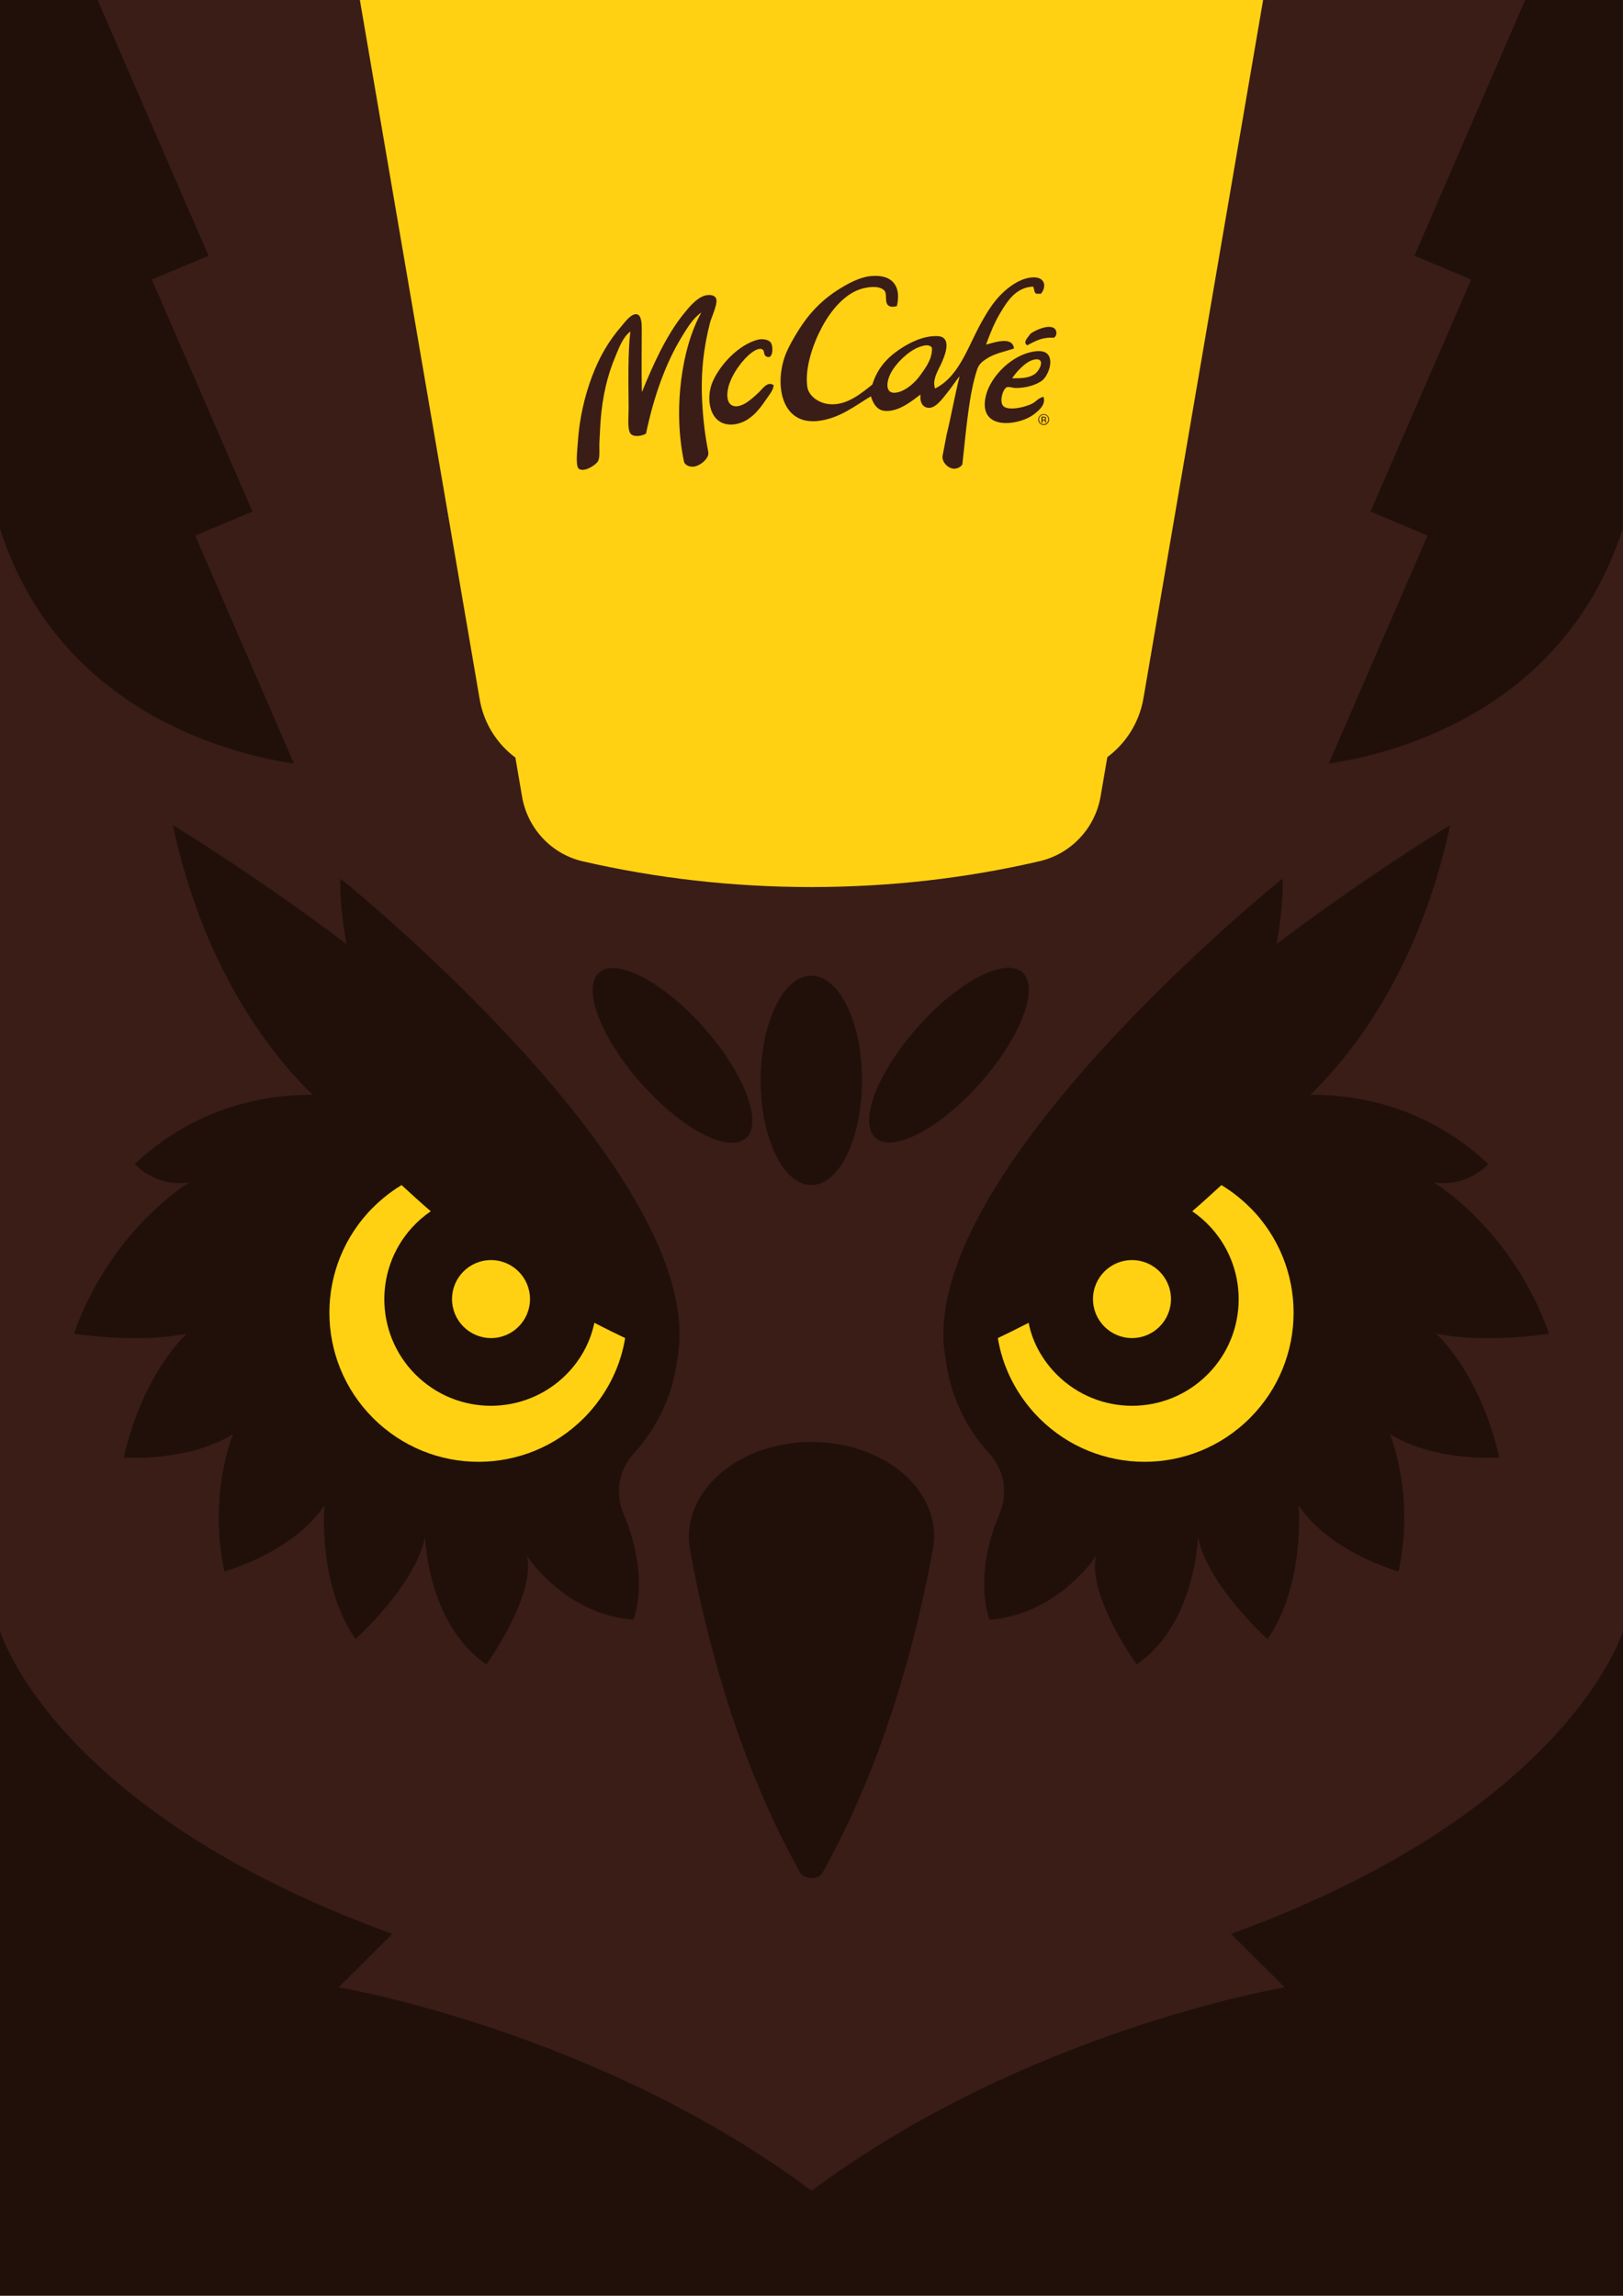 <?xml version="1.0" encoding="utf-8"?>
<!-- Generator: Adobe Illustrator 24.2.3, SVG Export Plug-In . SVG Version: 6.00 Build 0)  -->
<svg version="1.1" id="Layer_1" xmlns="http://www.w3.org/2000/svg" xmlns:xlink="http://www.w3.org/1999/xlink" x="0px" y="0px"
	 viewBox="0 0 595.3 841.9" style="enable-background:new 0 0 595.3 841.9;" xml:space="preserve">
<style type="text/css">
	.st0{opacity:0.38;}
	.st1{fill:#FFFFFF;}
	.st2{fill:#00080A;}
	.st3{fill:#F80102;}
	.st4{fill:#21100A;}
	.st5{fill:#3A1D17;}
	.st6{fill:#FFD112;}
	.st7{display:none;fill:#21100A;}
	.st8{display:none;}
	.st9{display:inline;}
	.st10{fill:none;stroke:#FFD112;stroke-miterlimit:10;}
	.st11{display:none;fill:#3A1D17;}
</style>
<path class="st7" d="M341.4,371.4c-8.9,0.3-19.5,5.2-29.5,13.6c-3.3-10.1-8.3-18.1-14.3-22.8c-6,4.7-11,12.7-14.3,22.8
	c-10-8.4-20.6-13.3-29.5-13.6c-3.9,13.5,12.7,64.5,43.8,64.5S345.4,384.9,341.4,371.4z"/>
<g class="st8">
	<g class="st9">
		<path class="st10" d="M297.8,427.4c0,0-41.3,1.5-48.7-33.5c-5.1-24-21.2-26.6-21.2-26.6s44.9-15.8,57.2,34L297.8,427.4z"/>
	</g>
	<g class="st9">
		<path class="st10" d="M304.7,427.4c0,0,34.5,1.5,41.9-33.5c5.1-24,21.2-26.6,21.2-26.6s-44.9-15.8-57.2,34L304.7,427.4z"/>
	</g>
</g>
<g>
	<rect class="st5" width="595.3" height="841.9"/>
	<path class="st4" d="M451.5,709.2l19.7,19.6c0,0-94.7,15.8-173.5,74.6c-78.8-58.8-173.5-74.6-173.5-74.6l19.7-19.6
		C19.4,664.1,0,598.1,0,598.1v243.7h595.3V598.1C595.3,598.1,575.8,664.1,451.5,709.2z"/>
	<g>
		<path class="st6" d="M201.4,283.5c30.5,7,62.7,10.8,96,10.8c33.5,0,65.8-3.8,96.4-10.9c13.2-3.1,23.3-13.9,25.6-27.3L463.3,0H132
			l43.9,256.2C178.1,269.7,188.2,280.5,201.4,283.5z"/>
		<path class="st6" d="M213.9,315.9c26.5,6.1,54.6,9.4,83.6,9.4c29.2,0,57.3-3.3,83.9-9.5c11.5-2.7,20.3-12.1,22.3-23.8L453.7,0
			H141.5l50,292.2C193.5,303.8,202.3,313.3,213.9,315.9z"/>
		<g id="g10_1_" transform="matrix(1.333,0,0,-1.333,0,3332)">
			<g id="g12_1_" transform="scale(0.1)">
				<g id="g14_1_" transform="scale(3.813)">
					<path id="path16_1_" class="st5" d="M757,6319.7c-4.9,0-11.4-3.4-13.4-5c-1.2-2-6-6.1-2.3-8.3c4.2,2.1,9.4,5.5,16.9,5.5
						c0.7,0,1.5,0,2.2-0.1c2.4,1.2,2.5,4.8,0.8,6.5C760.2,6319.3,758.7,6319.7,757,6319.7L757,6319.7z"/>
				</g>
				<g id="g18_1_" transform="scale(1.565)">
					<path id="path20_1_" class="st5" d="M1339.3,15375.7c-2.5,0-4.9-0.3-7-0.8c-31.1-8.2-63.5-39.7-78.5-72
						c-14.3-30.6-6.4-77.2,30.9-77.2h0c2.1,0,4.2,0.1,6.4,0.4c26.1,3.4,42.9,24.4,55,42.5c5.6,8.2,13.4,16.8,14.2,26.3
						c-2.3,1.6-4.4,2.2-6.5,2.2c-7.9,0-14.2-9.8-19.3-14.5c-7.3-6.8-15.7-14.7-24.3-19.7c-5.1-3-10.3-4.8-15-5.1h0c-0.3,0-0.7,0-1,0
						c-9.8,0-16.9,7.3-15.1,25c2.2,22.8,21,50.1,36.1,64c4.9,4.6,14.3,12,21.3,12c1,0,2-0.2,3-0.5c5.6-2.2,2.4-9.7,7.3-12.6
						c1.6-1,3.1-1.4,4.3-1.4h0c8.3,0,8.5,19.4,4.1,25.5C1352.4,15373.8,1345.7,15375.7,1339.3,15375.7z"/>
				</g>
				<g id="g22_1_" transform="scale(1.398)">
					<path id="path24_1_" class="st5" d="M1395.7,17299.5c-3.1,0-6.3-0.5-9.1-1.4c-16.2-5.2-30.4-22.6-41.6-36.5
						c-34.5-42.9-61.2-102.9-81.6-153.4c-1.1,39.8-0.2,82.3-0.3,121.6c0,11.4,0.2,30.1-9.9,31.8c-0.5,0.1-1.1,0.1-1.6,0.1
						c-10.3,0-21.3-15.3-28-23.1c-25.9-29.9-44.4-61.8-58.7-100.4c-13.8-37-24.6-80.4-27.8-131.1c-0.8-12.4-4.7-44.4,2.1-49.5
						c2-1.5,4.5-2.2,7.3-2.2c12,0,28.9,12,31.3,18.5c3.4,9.4,1.2,23.6,2.1,37.7c0.8,13,1.3,27.9,2,37.7
						c3.7,51.6,13.9,92.7,29.5,129.5c7.4,17.8,14.4,37.4,29.3,48.9h0c-4.9-41.8-3.9-95.4-3.4-149.3c0.1-16.6-2.7-40.3,2.8-50.3
						c2.5-4.4,7.9-6.1,13.7-6.1h0c6.5,0,13.6,2.1,17.7,4.7c14.9,71.2,38.1,138,70.8,191.1c10.9,17.8,21.7,36,38.2,47.3h0
						c-39-68.7-56-191.2-34.3-293.2c0.7-5,7.6-10.3,16.6-10.3c2.5,0,5.2,0.4,8,1.4c11.5,3.9,25.5,16.6,23.2,27.6
						c-5.9,30.8-9.9,60.5-11.9,97.5c-3.3,59.2,3.3,110,15.4,157c2.7,9.9,14.4,34.5,12.5,45.4
						C1409,17297,1402.6,17299.5,1395.7,17299.5L1395.7,17299.5z"/>
				</g>
				<g id="g26_1_" transform="scale(3.73)">
					<path id="path28_1_" class="st5" d="M768.3,6394v-4.4h0.8v1.7h0.6c0.4,0,0.7,0,0.9-0.1c0.3-0.2,0.4-0.5,0.4-1v-0.4l0-0.1
						c0,0,0,0,0,0c0,0,0,0,0,0h0.7l0,0.1c0,0,0,0.1,0,0.2c0,0.1,0,0.2,0,0.3v0.3c0,0.2-0.1,0.5-0.2,0.7c-0.2,0.2-0.4,0.4-0.8,0.4
						c0.3,0,0.5,0.1,0.6,0.2c0.3,0.2,0.4,0.5,0.4,0.9c0,0.6-0.2,0.9-0.7,1.1c-0.3,0.1-0.7,0.2-1.2,0.2H768.3z M769.1,6393.5h0.7
						c0.4,0,0.7-0.1,0.9-0.2c0.2-0.1,0.3-0.3,0.3-0.6c0-0.3-0.2-0.6-0.5-0.7c-0.2-0.1-0.4-0.1-0.7-0.1h-0.7V6393.5z"/>
				</g>
				<g id="g30_1_" transform="scale(3.813)">
					<path id="path32_1_" class="st5" d="M749.8,6302.2c-0.3,0-0.7,0-1,0c-15.3-0.9-31.1-14.6-36.4-29c-0.9-2.5-1.5-5.4-1.7-7.7
						c-0.9-11.3,6.7-15.2,15.3-15.2c7.3,0,15.3,2.7,19.7,6c3.7,2.8,9.3,7.1,7.3,13h0c-4.5-1.4-5-3.5-8.8-5.3
						c-2.5-1.2-8.8-3.2-14-3.2c-2.1,0-4.1,0.3-5.5,1.2c-4.1,2.5-1.2,13.1,2,14.2c0.3,0.1,0.7,0.1,1.1,0.1c1.5,0,3.2-0.6,4.6-0.7
						c0.4,0,0.8,0,1.2,0c6.5,0,14.5,2.1,18.8,5.7C757.9,6286.1,762.5,6302.2,749.8,6302.2L749.8,6302.2z M748.2,6296.3
						c5.9,0,2.2-8.5-2.2-11.1c-3.7-2.2-7.9-2.6-13.3-2.6c-0.8,0-1.5,0-2.3,0c2.9,4.4,9.5,11.9,15.5,13.4
						C746.8,6296.2,747.5,6296.3,748.2,6296.3L748.2,6296.3z"/>
				</g>
				<g id="g34_1_" transform="scale(3.754)">
					<path id="path36_1_" class="st5" d="M765,6355.1c-1.1,0-2-0.4-2.8-1.2c-0.8-0.8-1.2-1.7-1.2-2.8c0-1.1,0.4-2.1,1.2-2.8
						c0.8-0.8,1.7-1.2,2.8-1.2s2.1,0.4,2.8,1.2c0.8,0.8,1.2,1.7,1.2,2.8s-0.4,2.1-1.2,2.8C767.1,6354.7,766.2,6355.1,765,6355.1
						L765,6355.1z M765,6354.6c1,0,1.8-0.3,2.4-1c0.7-0.7,1-1.5,1-2.4c0-1-0.3-1.8-1-2.5c-0.7-0.7-1.5-1-2.4-1c-1,0-1.8,0.3-2.4,1
						c-0.7,0.7-1,1.5-1,2.5c0,1,0.3,1.8,1,2.4C763.3,6354.2,764.1,6354.6,765,6354.6z"/>
				</g>
				<g id="g38_1_" transform="scale(3.731)">
					<path id="path40_1_" class="st5" d="M645.7,6496.2c-1.2,0-2.5-0.1-3.8-0.2c-8.3-0.9-16.4-5.5-22.6-9.3
						c-12.4-7.6-22.1-17.5-29.9-29.8c-4-6.4-8.1-13.4-10.4-19.6c-7.6-21.1-2.8-48.3,20.4-48.3c0.9,0,1.9,0,2.9,0.1
						c16.6,1.6,28,11.2,40,18.3c1.5-5.2,4.4-9.8,9.2-10.6c0.9-0.2,1.9-0.2,2.8-0.2c9.9,0,19.7,8.6,24.6,12.1l0,0
						c-0.7-6.3,2-9.8,6.2-9.8c0.4,0,0.8,0,1.1,0.1c4.5,0.6,9,6.8,12,10.5c3.8,4.7,7,9.7,9.5,12.7l0,0c-3.5-14-6.1-29-9.6-43.2
						l-1.3-6.9v0c-0.5-2.8-1.1-5.8-1.7-8.9c-0.4-2.7,1.8-7.3,6.7-8.9c0.6-0.2,1.3-0.3,1.9-0.3h0c3,0,6,2.1,6.1,3.7
						c2.6,23.2,4.7,51.2,10.9,69.6c1.2,3.6,3.5,5.6,6.6,7.6c6.1,4.1,13.2,5.3,20.5,7.7c-0.4,4.3-3.5,5.6-7.2,5.6
						c-4.6,0-10.2-1.9-13.4-2.7c2.8,7.7,6.2,16.3,10.7,23.7c5.3,8.9,11.6,18.5,24,19.1c1-1.7,0.6-4.6,2.5-5.3c1.1,0,2.2,0,3.3,0
						c4.1,5,3,11.3-3.7,12c-0.5,0.1-1.1,0.1-1.6,0.1l0,0c0,0,0,0,0,0v0c-8.4,0-16.7-5.8-21.5-10.1c-6.2-5.5-10.8-12.2-14.6-18.7
						c-12.2-20.2-17.5-43.4-36.7-53.2c-2.1,6.5,1.7,12.2,4.4,18c2.8,6.1,8.8,20.4-2.9,20.7c-0.3,0-0.6,0-0.8,0
						c-10,0-19.6-4.9-27.2-10c-9.6-6.6-16.3-14.5-19.7-25.7c-7.8-6.2-17.7-14.6-29.4-14.6c-1.9,0-3.8,0.2-5.8,0.7
						c-5.7,1.4-11.9,6-12.8,12.1c-2.1,14.3,4.7,32.8,10.8,44.1c6.6,12.4,16.3,23.6,27.2,27.6c2.9,1.1,7,2,10.8,2
						c3.2,0,6.1-0.7,7.9-2.5c2.4-2.5,0.3-7.7,2.5-10.6c0.8-1,2.1-1.5,3.7-1.5c1,0,2.2,0.2,3.2,0.6
						C664.7,6488.3,658.4,6496.2,645.7,6496.2L645.7,6496.2z M683.5,6445c1.5,0,2.9-0.5,3.8-1.8c0.4-7.9-4.2-14.1-8.3-19.9
						c-3.8-5.4-10-11-15.9-12.7c-1.4-0.4-2.6-0.6-3.6-0.6h0c-6.8,0-5.7,8.4-2.6,14.4c4.1,7.8,13,16.1,20.4,19.1
						C679.2,6444.2,681.5,6445,683.5,6445L683.5,6445z"/>
				</g>
			</g>
		</g>
	</g>
	<path class="st4" d="M92.6,187.6l-36.9-85.1l20.8-8.7L35.8,0H0v193.9c22.2,69.3,88.9,83.4,107.8,86.1l-36.2-83.6L92.6,187.6z"/>
	<path class="st4" d="M502.7,187.6l36.9-85.1l-20.8-8.7L559.4,0l35.8,0v193.9c-22.2,69.3-88.9,83.4-107.8,86.1l36.2-83.6
		L502.7,187.6z"/>
	<g>
		<path class="st4" d="M297,528.8c-27.2,0.3-47.6,19.1-43.9,39.6c5.7,31.4,17.2,76.8,40.3,118.2c1.6,2.8,6.9,2.9,8.4,0
			c23.2-41.6,34.7-87.3,40.4-118.7C345.9,547.1,324.6,528.5,297,528.8z"/>
		<g>
			<g>
				<path class="st4" d="M124.9,322.2c0,0-0.7,8.5,2.2,24c-34.8-26.2-63.7-43.6-63.7-43.6c11.7,54.8,37.8,85.9,51.3,98.9
					c-13-0.2-41,2.4-65.3,25.4c0,0,7.6,8.6,20,6.7c0,0-28.6,17-42.3,55.5c0,0,22.7,3.7,41.4,0c0,0-16.1,14.3-23.1,45.4
					c0,0,23.4,1.8,40.1-8.6c0,0-9.3,22.1-3.2,50.4c0,0,24.9-6.8,36.7-24.2c0,0-2.6,28.9,11.4,49c0,0,22-19.7,25.5-37.5
					c0,0,0.8,32,22.5,46.8c0,0,18.1-25.1,14.9-39.8c0,0,13.7,21.4,39,23.4c0,0,6.5-15-3.7-39.1c-3.1-7.4-1.6-15.9,3.8-21.8
					c0,0,0.1-0.1,0.1-0.1c9-9.9,14.3-21.7,15.9-34.4l0,0C261.2,431.7,124.9,322.2,124.9,322.2z"/>
				<path class="st6" d="M209,502.7c-14.5,16-39.2,17.2-55.2,2.7s-17.2-39.2-2.7-55.2c2.1-2.3,4.4-4.3,6.9-6
					c-3.6-3.1-7.1-6.3-10.7-9.6c-4.5,2.7-8.6,6.1-12.3,10.1c-20.3,22.4-18.6,56.9,3.8,77.2c22.4,20.3,56.9,18.6,77.2-3.8
					c7.2-8,11.7-17.5,13.3-27.4c-3.4-1.6-7.2-3.5-11.3-5.6C216.7,491.4,213.7,497.5,209,502.7z"/>
				<circle class="st6" cx="180.1" cy="476.4" r="14.3"/>
			</g>
			<g>
				<path class="st4" d="M470.4,322.2c0,0,0.7,8.5-2.2,24c34.8-26.2,63.7-43.6,63.7-43.6c-11.7,54.8-37.8,85.9-51.3,98.9
					c13-0.2,41,2.4,65.3,25.4c0,0-7.6,8.6-20,6.7c0,0,28.6,17,42.3,55.5c0,0-22.7,3.7-41.4,0c0,0,16.1,14.3,23.1,45.4
					c0,0-23.4,1.8-40.1-8.6c0,0,9.3,22.1,3.2,50.4c0,0-24.9-6.8-36.7-24.2c0,0,2.6,28.9-11.4,49c0,0-22-19.7-25.5-37.5
					c0,0-0.8,32-22.5,46.8c0,0-18.1-25.1-14.9-39.8c0,0-13.7,21.4-39,23.4c0,0-6.5-15,3.7-39.1c3.1-7.4,1.6-15.9-3.8-21.8
					c0,0-0.1-0.1-0.1-0.1c-9-9.9-14.3-21.7-15.9-34.4l0,0C334,431.7,470.4,322.2,470.4,322.2z"/>
				<path class="st6" d="M386.3,502.7c14.5,16,39.2,17.2,55.2,2.7s17.2-39.2,2.7-55.2c-2.1-2.3-4.4-4.3-6.9-6
					c3.6-3.1,7.1-6.3,10.7-9.6c4.5,2.7,8.6,6.1,12.3,10.1c20.3,22.4,18.6,56.9-3.8,77.2c-22.4,20.3-56.9,18.6-77.2-3.8
					c-7.2-8-11.7-17.5-13.3-27.4c3.4-1.6,7.2-3.5,11.3-5.6C378.5,491.4,381.6,497.5,386.3,502.7z"/>
				<circle class="st6" cx="415.2" cy="476.4" r="14.3"/>
			</g>
		</g>
		<g>
			<ellipse class="st4" cx="297.6" cy="396.2" rx="18.6" ry="38.4"/>
			<g>
				<g>
					
						<ellipse transform="matrix(0.748 -0.663 0.663 0.748 -194.597 261.276)" class="st4" cx="246.9" cy="387" rx="15.4" ry="40.6"/>
				</g>
				<g>
					
						<ellipse transform="matrix(0.663 -0.748 0.748 0.663 -172.34 390.883)" class="st4" cx="348.3" cy="387" rx="40.6" ry="15.4"/>
				</g>
			</g>
		</g>
	</g>
</g>
</svg>
